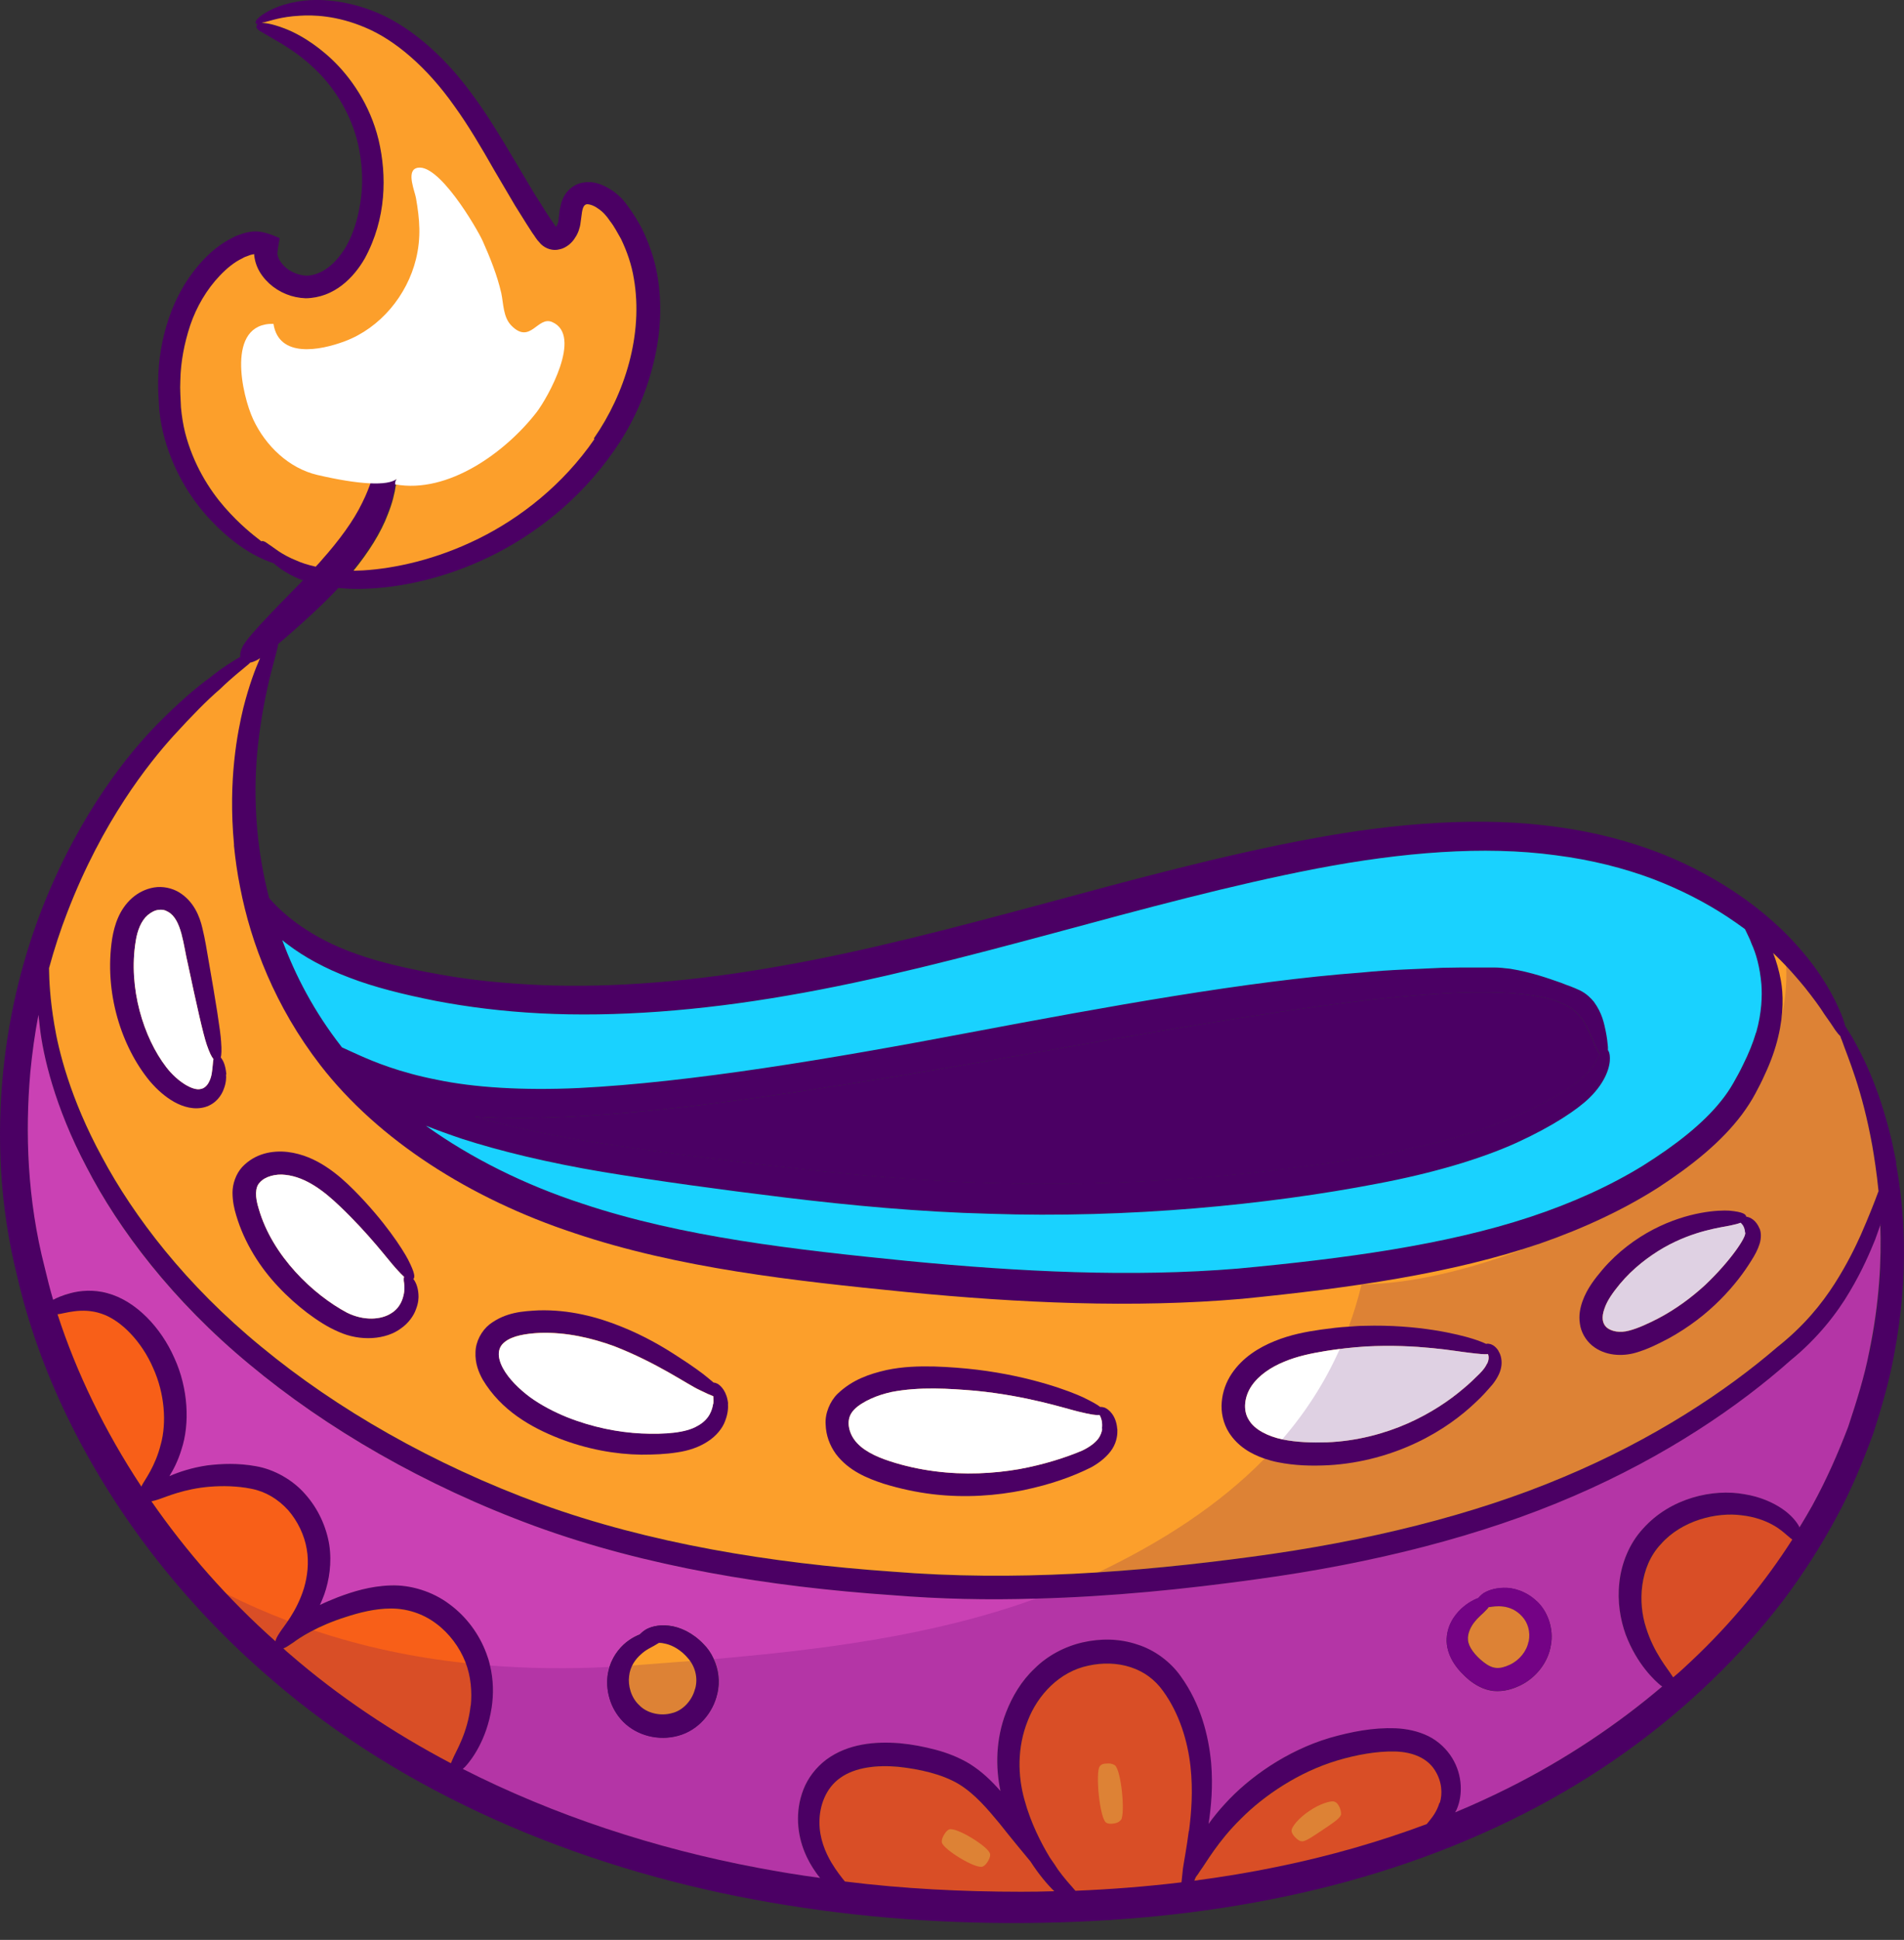 <svg width="109" height="111" viewBox="0 0 109 111" fill="none" xmlns="http://www.w3.org/2000/svg">
<rect x="0" y="0" width="109" height="111" fill="#333333" stroke="none"/>
<path d="M108.557 66.528C108.51 66.276 108.463 66.053 108.417 65.848C108.379 65.625 108.323 65.411 108.286 65.225C107.52 62.023 106.559 60.292 106.017 59.314C105.868 59.072 105.737 58.868 105.634 58.709C105.569 58.458 105.457 58.095 105.224 57.611C105.009 57.127 104.682 56.513 104.187 55.768C103.777 55.163 103.076 54.233 101.993 53.181C101.34 52.566 100.556 51.896 99.622 51.254C98.371 50.389 96.868 49.541 95.103 48.843C93.348 48.155 91.341 47.615 89.194 47.326C84.862 46.703 79.951 47.075 74.985 48.006C69.99 48.937 64.874 50.323 59.776 51.701C54.679 53.069 49.591 54.419 44.69 55.275C39.797 56.15 35.092 56.541 30.928 56.364C28.837 56.271 26.895 56.075 25.131 55.75C23.357 55.433 21.76 55.07 20.435 54.596C17.746 53.665 16.206 52.287 15.505 51.496C15.468 51.459 15.431 51.412 15.403 51.375C15.104 50.212 14.908 49.095 14.787 48.071C14.394 44.581 14.824 42.002 15.048 40.681C15.393 38.726 15.757 37.665 15.888 37.051C15.907 36.976 15.916 36.911 15.925 36.846C16.149 36.66 16.392 36.455 16.644 36.232C17.447 35.524 18.427 34.649 19.37 33.644C19.828 33.691 20.323 33.709 20.864 33.691C22.862 33.626 25.373 33.132 27.969 31.885C30.546 30.647 33.178 28.627 35.13 25.817C36.119 24.42 36.885 22.801 37.333 21.079C37.8 19.366 37.949 17.514 37.622 15.69C37.463 14.787 37.146 13.903 36.745 13.074C36.52 12.656 36.287 12.265 36.007 11.883L35.802 11.604C35.718 11.501 35.634 11.399 35.54 11.306C35.353 11.129 35.148 10.952 34.924 10.822C34.485 10.561 33.907 10.273 33.141 10.505C32.786 10.627 32.487 10.896 32.31 11.194C32.133 11.501 32.086 11.799 32.039 12.032L31.965 12.646C31.946 12.767 31.909 12.86 31.852 12.944C31.825 12.972 31.825 12.981 31.825 12.981L31.563 12.6L31.236 12.106C31.022 11.762 30.816 11.427 30.602 11.101C30.2 10.422 29.799 9.752 29.407 9.091C28.622 7.769 27.847 6.485 26.988 5.34C25.308 3.041 23.264 1.356 21.331 0.621C19.389 -0.124 17.802 -0.049 17.036 0.09C15.888 0.286 15.281 0.667 14.954 0.891C14.646 1.133 14.6 1.254 14.646 1.338C14.665 1.365 14.702 1.384 14.777 1.384C14.721 1.412 14.684 1.449 14.684 1.486C14.656 1.561 14.684 1.645 14.88 1.775C15.095 1.905 15.468 2.119 16.14 2.51C16.56 2.78 17.401 3.283 18.297 4.214C19.184 5.144 20.117 6.531 20.519 8.337C20.705 9.24 20.799 10.226 20.677 11.232C20.565 12.227 20.295 13.289 19.772 14.173C19.501 14.61 19.174 15.02 18.782 15.308C18.409 15.597 17.923 15.783 17.522 15.774C17.102 15.746 16.626 15.569 16.308 15.262C16.149 15.113 16.019 14.936 15.944 14.768C15.916 14.675 15.888 14.601 15.879 14.508C15.897 14.284 15.954 13.931 16.009 13.623C15.524 13.419 14.954 13.168 14.366 13.261C14.142 13.289 13.956 13.335 13.778 13.409C13.601 13.465 13.423 13.53 13.274 13.623C12.62 13.949 12.088 14.396 11.631 14.88C10.707 15.867 10.062 17.03 9.661 18.221C9.26 19.413 9.064 20.632 9.054 21.786C9.036 22.373 9.092 22.931 9.12 23.49C9.185 24.048 9.278 24.588 9.428 25.1C9.997 27.157 11.08 28.73 12.079 29.782C13.078 30.843 13.984 31.429 14.469 31.699C14.992 31.987 15.384 32.136 15.664 32.229C15.907 32.444 16.224 32.676 16.663 32.909C16.84 33.002 17.074 33.114 17.345 33.207C16.691 33.886 16.047 34.519 15.505 35.096C14.656 35.98 14.049 36.678 13.89 36.995C13.759 37.265 13.732 37.442 13.759 37.581C13.33 37.833 12.742 38.186 12.032 38.763C11.201 39.359 10.193 40.234 8.989 41.453C7.439 43.035 4.62 46.414 2.463 51.85C1.399 54.549 0.53 57.769 0.176 61.371C-0.179 64.964 -0.039 68.976 0.988 73.043C2.22 78.395 4.834 83.821 8.597 88.754C10.604 91.379 12.938 93.864 15.552 96.098C23.077 102.613 32.982 106.802 43.177 108.691C48.284 109.641 53.475 110.069 58.6 110.031C63.716 110.004 68.785 109.529 73.621 108.505C78.467 107.49 83.07 105.899 87.205 103.795C91.36 101.692 95.001 99.049 98.016 96.126C99.529 94.674 100.882 93.138 102.077 91.584C103.263 90.011 104.281 88.401 105.14 86.8C106.008 85.208 106.661 83.589 107.231 82.043C107.735 80.48 108.164 78.981 108.426 77.539C109.341 72.764 108.977 68.957 108.538 66.556L108.557 66.528ZM17.008 32.099C16.075 31.727 15.655 31.317 15.375 31.15C15.151 30.973 15.039 30.945 14.954 30.982L14.927 30.954C14.516 30.638 13.732 30.033 12.854 29.028C11.986 28.032 11.061 26.58 10.595 24.755C10.483 24.299 10.408 23.825 10.361 23.331C10.343 22.838 10.296 22.308 10.324 21.786C10.343 20.735 10.548 19.655 10.893 18.612C11.248 17.57 11.827 16.574 12.592 15.774C12.975 15.373 13.405 15.01 13.881 14.787C13.993 14.713 14.105 14.685 14.226 14.638C14.329 14.591 14.46 14.564 14.534 14.554H14.553C14.553 14.554 14.553 14.582 14.553 14.629C14.581 14.852 14.628 15.048 14.712 15.252C14.87 15.643 15.132 15.969 15.412 16.23C15.982 16.751 16.719 17.049 17.503 17.077C19.146 17.049 20.257 15.885 20.883 14.796C22.125 12.516 22.152 10.049 21.676 8.02C21.182 5.973 20.052 4.409 19.016 3.422C17.961 2.427 16.999 1.933 16.495 1.719C15.748 1.412 15.291 1.328 15.029 1.319C15.001 1.319 15.001 1.319 14.982 1.319C15.029 1.3 15.076 1.291 15.141 1.282C15.496 1.198 16.084 0.965 17.167 0.909C17.858 0.863 19.258 0.872 20.939 1.598C22.619 2.306 24.449 3.86 26.008 6.075C26.802 7.173 27.539 8.421 28.296 9.752C28.688 10.422 29.089 11.092 29.491 11.781C29.715 12.134 29.92 12.469 30.144 12.823L30.48 13.344C30.63 13.53 30.639 13.633 30.966 13.977C31.255 14.257 31.666 14.377 32.039 14.275C32.235 14.238 32.413 14.136 32.571 14.014C32.73 13.884 32.861 13.726 32.926 13.605C33.094 13.372 33.206 13.028 33.234 12.767L33.318 12.153C33.374 11.799 33.477 11.734 33.552 11.706C33.645 11.669 33.953 11.734 34.215 11.93C34.504 12.116 34.7 12.33 34.933 12.674C35.176 12.981 35.353 13.344 35.55 13.679C35.895 14.396 36.156 15.15 36.287 15.95C36.838 19.143 35.774 22.54 34 25.09C32.207 27.697 29.761 29.605 27.362 30.787C24.953 31.978 22.591 32.49 20.752 32.602C20.565 32.602 20.388 32.62 20.211 32.62C21.06 31.578 21.788 30.442 22.18 29.381C22.685 28.134 22.731 27.082 22.647 26.719C22.517 26.189 22.321 26.133 22.078 26.124C21.882 26.124 21.704 26.17 21.518 26.617C21.387 26.905 21.21 27.743 20.705 28.739C20.22 29.754 19.37 30.908 18.39 32.006C18.278 32.136 18.166 32.267 18.045 32.388C17.587 32.285 17.223 32.164 16.98 32.053L17.008 32.099ZM16.514 54.074C17.401 54.744 18.577 55.405 20.015 55.945C21.443 56.494 23.095 56.904 24.925 57.267C26.765 57.62 28.772 57.872 30.928 57.983C35.242 58.207 40.087 57.834 45.072 56.969C50.076 56.113 55.22 54.763 60.318 53.395C65.415 52.017 70.494 50.64 75.377 49.7C80.25 48.769 84.955 48.378 89.054 48.937C91.098 49.197 92.966 49.672 94.627 50.295C96.28 50.928 97.708 51.682 98.894 52.464C99.249 52.697 99.575 52.929 99.893 53.162C99.912 53.19 99.921 53.227 99.939 53.255C100.033 53.469 100.173 53.711 100.276 54.009C100.537 54.577 100.752 55.349 100.836 56.327C100.882 56.969 100.864 57.918 100.537 59.082C100.369 59.659 100.117 60.282 99.781 60.953C99.622 61.288 99.426 61.641 99.23 61.986C99.034 62.33 98.81 62.656 98.549 62.982C97.503 64.303 95.906 65.541 94.067 66.695C92.209 67.84 90.025 68.836 87.597 69.636C82.752 71.237 76.954 72.019 70.877 72.587C64.808 73.09 58.367 72.773 51.953 72.15C45.53 71.507 39.097 70.791 33.356 68.873C30.041 67.794 26.979 66.267 24.393 64.415C25.009 64.657 25.7 64.908 26.475 65.169C28.613 65.858 31.358 66.528 34.513 67.058C37.678 67.58 41.198 68.064 44.941 68.52C48.685 68.976 52.644 69.348 56.639 69.45C64.603 69.72 72.576 68.939 78.859 67.728C82.014 67.133 84.769 66.323 86.841 65.383C88.914 64.434 90.305 63.493 90.986 62.833C91.976 61.874 92.191 60.971 92.172 60.534C92.172 60.292 92.116 60.161 92.06 60.087V59.91C92.041 59.687 92.013 59.389 91.929 58.979C91.836 58.56 91.743 57.993 91.257 57.323C91.089 57.118 90.837 56.857 90.463 56.671C90.258 56.578 90.109 56.513 89.941 56.448C89.773 56.392 89.586 56.317 89.399 56.243C88.624 55.973 87.681 55.629 86.468 55.433C86.169 55.396 85.833 55.359 85.506 55.359C85.207 55.359 84.89 55.359 84.573 55.359C83.928 55.359 83.256 55.359 82.547 55.377C81.137 55.452 79.587 55.48 77.963 55.647C71.418 56.131 63.408 57.593 55.463 59.091C47.518 60.599 39.564 61.93 33.141 62.256C29.948 62.405 27.147 62.228 25.019 61.781C22.862 61.362 21.387 60.739 20.631 60.403C20.22 60.227 19.884 60.059 19.585 59.929C19.585 59.929 19.567 59.901 19.557 59.892C18.007 57.909 16.915 55.824 16.168 53.795C16.271 53.888 16.392 53.972 16.523 54.074H16.514ZM27.138 63.894C44.54 65.085 85.982 52.855 90.379 58.077C90.706 58.412 90.902 58.868 91.052 59.212C91.21 59.566 91.323 59.836 91.425 60.04C91.49 60.152 91.537 60.236 91.584 60.301C91.584 60.329 91.556 60.348 91.546 60.394C91.388 60.701 91.136 61.278 90.174 61.995C89.567 62.46 88.195 63.289 86.206 64.099C84.227 64.908 81.576 65.625 78.486 66.156C72.277 67.235 64.435 67.943 56.602 67.682C52.69 67.57 48.769 67.217 45.063 66.798C41.347 66.37 37.809 65.923 34.7 65.457C31.731 65.011 29.164 64.462 27.129 63.885L27.138 63.894ZM2.799 55.396C3.107 54.27 3.462 53.199 3.845 52.213C5.861 46.982 8.494 43.696 9.922 42.114C10.987 40.951 11.846 40.076 12.583 39.443C13.274 38.773 13.834 38.344 14.217 38.019C14.245 37.991 14.282 37.963 14.31 37.926C14.413 37.907 14.544 37.861 14.712 37.777C14.758 37.749 14.815 37.721 14.88 37.665C14.6 38.298 14.254 39.201 13.918 40.522C13.591 41.891 13.041 44.608 13.386 48.313C13.386 48.341 13.386 48.378 13.386 48.406C13.461 49.16 13.573 49.97 13.741 50.798C14.357 53.972 15.729 57.593 18.334 60.962C21.648 65.243 26.914 68.603 32.87 70.567C38.845 72.578 45.408 73.294 51.85 73.937C58.32 74.57 64.883 74.867 71.101 74.328C73.444 74.095 75.731 73.834 77.963 73.499C77.991 73.499 78.028 73.499 78.056 73.481C81.296 72.997 84.376 72.364 87.233 71.47C87.261 71.47 87.289 71.451 87.327 71.442C87.616 71.349 87.906 71.247 88.195 71.154C90.706 70.279 92.994 69.199 94.945 67.952C96.868 66.695 98.539 65.355 99.716 63.791C100.005 63.401 100.266 63 100.481 62.6C100.686 62.218 100.873 61.855 101.041 61.474C101.387 60.739 101.639 60.013 101.797 59.342C101.891 58.989 101.947 58.654 101.984 58.328C102.096 57.434 102.059 56.68 101.956 56.131C101.844 55.517 101.685 54.986 101.508 54.54C101.797 54.81 102.049 55.07 102.273 55.303C102.722 55.787 103.067 56.187 103.31 56.494C103.805 57.118 104.178 57.62 104.439 58.039C104.729 58.44 104.925 58.737 105.065 58.951C105.177 59.11 105.28 59.231 105.354 59.296C105.373 59.37 105.401 59.445 105.438 59.519C105.793 60.543 106.596 62.312 107.184 65.569C107.296 66.23 107.436 67.096 107.539 68.147C107.296 68.808 106.969 69.636 106.521 70.66C106.213 71.34 105.756 72.308 105.018 73.462C104.281 74.616 103.263 75.882 101.732 77.092C98.8 79.614 94.665 82.36 89.511 84.519C84.367 86.697 78.215 88.215 71.624 89.089C68.757 89.48 65.807 89.797 62.829 89.974C58.955 90.225 55.006 90.262 51.075 89.936C44.111 89.452 37.165 88.317 30.956 86.064C24.748 83.793 19.249 80.62 14.954 77.073C10.641 73.546 7.644 69.609 5.833 66.221C3.994 62.842 3.331 60.059 3.098 58.616C2.855 57.164 2.808 56.131 2.799 55.405V55.396ZM8.121 84.994C8.121 84.994 8.102 85.031 8.093 85.059C5.992 81.876 4.377 78.544 3.294 75.203C3.658 75.175 4.676 74.784 5.796 75.165C6.944 75.538 8.121 76.785 8.765 78.274C9.437 79.754 9.54 81.42 9.204 82.648C8.895 83.905 8.279 84.696 8.121 85.003V84.994ZM15.757 93.911C14.768 93.036 13.834 92.114 12.938 91.174C11.36 89.499 9.932 87.74 8.662 85.906C8.774 85.878 8.914 85.85 9.12 85.776C9.493 85.655 10.529 85.189 12.004 85.069C12.733 85.013 13.582 85.022 14.394 85.189C15.197 85.348 15.907 85.776 16.486 86.409C17.036 87.042 17.419 87.852 17.55 88.633C17.69 89.424 17.587 90.206 17.391 90.876C17.148 91.677 16.784 92.291 16.486 92.729C16.271 93.045 16.093 93.269 16 93.399C15.841 93.632 15.776 93.78 15.748 93.901L15.757 93.911ZM25.803 100.882C22.461 99.123 19.361 97.047 16.588 94.646C16.467 94.544 16.336 94.432 16.215 94.311C16.336 94.274 16.504 94.162 16.794 93.967C16.98 93.818 17.382 93.548 17.97 93.259C18.446 93.008 19.044 92.747 19.762 92.524C20.556 92.263 21.462 92.031 22.377 92.031C23.291 92.031 24.197 92.319 24.953 92.887C25.709 93.445 26.307 94.255 26.634 95.093C26.634 95.111 26.652 95.121 26.652 95.139C26.96 95.958 27.017 96.833 26.942 97.587C26.774 99.16 26.083 100.24 25.924 100.631C25.878 100.733 25.84 100.817 25.812 100.891L25.803 100.882ZM58.46 108.235C55.108 108.235 51.729 108.068 48.368 107.649C48.19 107.425 47.892 107.062 47.593 106.56C47.248 105.973 46.911 105.182 46.911 104.261C46.911 103.33 47.266 102.306 48.106 101.72C48.947 101.115 50.198 100.975 51.421 101.087C52.644 101.217 53.923 101.506 54.866 102.064C55.809 102.632 56.546 103.516 57.218 104.326C57.9 105.191 58.516 105.927 58.992 106.504C59.478 107.258 59.963 107.826 60.355 108.207C59.739 108.226 59.104 108.235 58.479 108.235H58.46ZM68.048 104.754C67.917 105.759 67.768 106.513 67.712 106.904C67.674 107.239 67.647 107.49 67.628 107.695C65.63 107.937 63.604 108.095 61.559 108.179C61.522 108.133 61.466 108.086 61.419 108.021C61.233 107.807 60.915 107.463 60.551 106.96C60.449 106.792 60.29 106.56 60.094 106.28C59.59 105.443 59.001 104.307 58.637 102.967C58.255 101.599 58.217 99.979 58.824 98.462C59.403 96.954 60.663 95.633 62.306 95.297C63.109 95.121 63.968 95.139 64.724 95.391C65.49 95.642 66.106 96.098 66.573 96.749C67.525 98.062 67.983 99.644 68.141 101.05C68.3 102.474 68.188 103.749 68.057 104.763L68.048 104.754ZM82.397 103.144C82.239 103.674 81.959 104 81.828 104.168C81.763 104.251 81.725 104.298 81.669 104.363C78.952 105.378 76.096 106.197 73.136 106.802C71.568 107.127 69.981 107.388 68.365 107.602C68.393 107.537 68.412 107.472 68.449 107.397C68.524 107.304 68.608 107.183 68.701 107.034C69.01 106.634 69.7 105.359 71.045 104.047C72.361 102.725 74.34 101.385 76.553 100.724C77.645 100.398 78.831 100.184 79.867 100.212C80.913 100.24 81.716 100.621 82.126 101.273C82.556 101.934 82.575 102.651 82.416 103.153L82.397 103.144ZM96.812 95.028C96.467 95.353 96.13 95.67 95.766 95.968C95.738 95.93 95.729 95.903 95.692 95.856C95.477 95.502 94.665 94.572 94.217 93.129C93.75 91.723 93.825 89.657 95.066 88.345C96.261 86.986 98.259 86.502 99.697 86.697C100.434 86.781 101.041 87.004 101.471 87.246C101.9 87.479 102.152 87.731 102.302 87.852C102.414 87.954 102.507 88.028 102.591 88.084C101.06 90.486 99.137 92.85 96.812 95.037V95.028ZM107.016 77.353C106.755 78.73 106.307 80.154 105.812 81.643C105.252 83.114 104.589 84.631 103.749 86.167C103.525 86.586 103.272 86.986 103.02 87.405C103.02 87.377 103.002 87.358 102.992 87.321C102.871 87.098 102.572 86.707 102.04 86.334C101.508 85.971 100.761 85.636 99.865 85.497C98.091 85.171 95.645 85.701 94.067 87.47C93.264 88.335 92.826 89.49 92.713 90.56C92.592 91.649 92.769 92.673 93.078 93.529C93.722 95.232 94.73 96.163 95.094 96.452C95.122 96.47 95.141 96.48 95.169 96.498C92.592 98.695 89.623 100.687 86.346 102.315C85.357 102.809 84.349 103.274 83.312 103.702C83.35 103.628 83.396 103.563 83.424 103.479C83.732 102.744 83.77 101.599 83.144 100.594C82.845 100.1 82.36 99.626 81.772 99.337C81.184 99.049 80.53 98.918 79.895 98.89C78.626 98.844 77.375 99.076 76.133 99.439C73.668 100.175 71.521 101.701 70.149 103.2C69.775 103.6 69.467 103.991 69.196 104.363C69.346 103.386 69.458 102.213 69.346 100.873C69.196 99.3 68.748 97.503 67.6 95.912C67.03 95.111 66.115 94.404 65.117 94.097C64.108 93.752 63.016 93.743 61.989 93.976C60.971 94.209 59.972 94.73 59.244 95.465C58.488 96.182 57.956 97.075 57.601 97.987C57.013 99.505 56.994 101.105 57.284 102.483C56.798 101.934 56.238 101.375 55.51 100.919C54.903 100.556 54.24 100.296 53.568 100.119C52.896 99.942 52.224 99.812 51.514 99.747C50.132 99.635 48.564 99.765 47.322 100.677C46.715 101.124 46.258 101.738 46.006 102.39C45.754 103.032 45.67 103.693 45.698 104.289C45.754 105.517 46.258 106.495 46.715 107.137C46.799 107.258 46.874 107.36 46.958 107.453C45.763 107.295 44.587 107.1 43.401 106.876C37.51 105.769 31.741 103.888 26.503 101.217C26.54 101.18 26.587 101.143 26.634 101.096C26.96 100.742 27.866 99.588 28.155 97.708C28.258 96.973 28.258 96.126 28.053 95.26C28.006 95.037 27.931 94.814 27.847 94.59C27.446 93.52 26.718 92.505 25.738 91.789C24.776 91.053 23.506 90.662 22.358 90.718C21.2 90.746 20.201 91.072 19.361 91.388C18.988 91.537 18.642 91.677 18.325 91.835C18.418 91.649 18.493 91.444 18.577 91.221C18.866 90.42 19.016 89.424 18.857 88.382C18.698 87.358 18.231 86.325 17.485 85.497C16.766 84.668 15.692 84.073 14.665 83.896C13.638 83.71 12.714 83.737 11.874 83.849C10.987 83.97 10.249 84.212 9.708 84.463C9.96 84.054 10.212 83.551 10.399 82.937C10.884 81.476 10.8 79.437 9.988 77.697C9.241 75.975 7.794 74.43 6.151 73.993C5.338 73.769 4.573 73.844 4.05 73.993C3.565 74.123 3.247 74.272 3.051 74.374C2.864 73.751 2.706 73.127 2.566 72.513C1.567 68.622 1.436 64.806 1.744 61.362C1.847 60.227 2.006 59.128 2.211 58.067C2.239 58.3 2.258 58.551 2.295 58.821C2.463 60.338 3.098 63.27 4.974 66.798C6.804 70.316 9.885 74.411 14.292 78.069C18.689 81.727 24.29 84.994 30.63 87.321C36.997 89.648 44.064 90.793 51.113 91.277C53.848 91.5 56.583 91.556 59.3 91.472C63.613 91.36 67.861 90.932 71.932 90.365C78.598 89.462 84.853 87.879 90.109 85.599C95.365 83.337 99.557 80.471 102.516 77.837C104.066 76.58 105.186 75.128 105.905 73.899C106.643 72.662 107.082 71.628 107.362 70.921C107.474 70.614 107.586 70.325 107.67 70.055C107.744 72.075 107.623 74.551 107.035 77.362L107.016 77.353Z" fill="#4B0064"/>
<path d="M34.028 25.128C32.235 27.734 29.789 29.642 27.39 30.824C24.981 32.016 22.619 32.527 20.78 32.639C20.593 32.639 20.416 32.658 20.239 32.658C21.088 31.615 21.816 30.48 22.209 29.419C22.713 28.171 22.759 27.12 22.675 26.757C22.545 26.226 22.349 26.17 22.106 26.161C21.91 26.161 21.732 26.207 21.546 26.654C21.415 26.943 21.238 27.78 20.733 28.776C20.248 29.791 19.398 30.945 18.418 32.043C18.306 32.174 18.194 32.304 18.073 32.425C17.615 32.323 17.251 32.202 17.008 32.09C16.075 31.718 15.655 31.308 15.375 31.14C15.151 30.964 15.039 30.936 14.954 30.973L14.927 30.945C14.516 30.629 13.732 30.024 12.854 29.018C11.986 28.023 11.061 26.57 10.595 24.746C10.483 24.29 10.408 23.816 10.361 23.322C10.343 22.829 10.296 22.298 10.324 21.777C10.343 20.725 10.548 19.646 10.893 18.603C11.248 17.561 11.827 16.565 12.592 15.764C12.975 15.364 13.405 15.001 13.881 14.778C13.993 14.703 14.105 14.675 14.226 14.629C14.329 14.582 14.46 14.554 14.534 14.545H14.553C14.553 14.545 14.553 14.573 14.553 14.62C14.581 14.843 14.628 15.038 14.712 15.243C14.87 15.634 15.132 15.96 15.412 16.221C15.982 16.742 16.719 17.04 17.503 17.067C19.146 17.04 20.257 15.876 20.883 14.787C22.125 12.507 22.152 10.04 21.676 8.011C21.182 5.964 20.052 4.4 19.016 3.413C17.961 2.417 16.999 1.924 16.495 1.71C15.748 1.403 15.291 1.319 15.029 1.31C15.001 1.31 15.001 1.31 14.982 1.31C15.029 1.291 15.076 1.282 15.141 1.273C15.496 1.189 16.084 0.956 17.167 0.9C17.858 0.854 19.258 0.863 20.939 1.589C22.619 2.296 24.449 3.851 26.008 6.066C26.802 7.164 27.539 8.411 28.296 9.742C28.688 10.413 29.089 11.083 29.491 11.771C29.715 12.125 29.92 12.46 30.144 12.814L30.48 13.335C30.63 13.521 30.639 13.624 30.966 13.968C31.255 14.247 31.666 14.368 32.039 14.266C32.235 14.229 32.413 14.126 32.571 14.005C32.73 13.875 32.861 13.717 32.926 13.596C33.094 13.363 33.206 13.019 33.234 12.758L33.318 12.144C33.374 11.79 33.477 11.725 33.552 11.697C33.645 11.66 33.953 11.725 34.215 11.92C34.504 12.107 34.7 12.321 34.933 12.665C35.176 12.972 35.353 13.335 35.55 13.67C35.895 14.387 36.156 15.141 36.287 15.941C36.838 19.134 35.774 22.531 34 25.081L34.028 25.128Z" fill="#FC9F2B"/>
<path d="M102.61 88.084C101.078 90.486 99.155 92.85 96.831 95.037C96.485 95.363 96.149 95.679 95.785 95.977C95.757 95.94 95.748 95.912 95.71 95.865C95.496 95.512 94.683 94.581 94.235 93.138C93.769 91.733 93.843 89.666 95.085 88.354C96.28 86.995 98.278 86.511 99.715 86.707C100.453 86.79 101.06 87.014 101.489 87.256C101.919 87.489 102.171 87.74 102.32 87.861C102.432 87.963 102.526 88.038 102.61 88.094V88.084Z" fill="#F85F18"/>
<path d="M82.407 103.153C82.248 103.684 81.968 104.009 81.837 104.177C81.772 104.261 81.734 104.307 81.678 104.372C78.962 105.387 76.105 106.206 73.145 106.811C71.577 107.137 69.99 107.397 68.375 107.611C68.403 107.546 68.421 107.481 68.459 107.407C68.533 107.314 68.618 107.193 68.711 107.044C69.019 106.643 69.71 105.368 71.054 104.056C72.371 102.734 74.35 101.394 76.562 100.733C77.655 100.407 78.84 100.193 79.877 100.221C80.922 100.249 81.725 100.631 82.136 101.282C82.565 101.943 82.584 102.66 82.425 103.162L82.407 103.153Z" fill="#F85F18"/>
<path d="M68.057 104.763C67.927 105.769 67.777 106.523 67.721 106.913C67.684 107.249 67.656 107.5 67.637 107.705C65.639 107.947 63.613 108.105 61.569 108.189C61.532 108.142 61.475 108.096 61.429 108.03C61.242 107.816 60.925 107.472 60.561 106.969C60.458 106.802 60.299 106.569 60.103 106.29C59.599 105.452 59.011 104.317 58.647 102.976C58.264 101.608 58.227 99.989 58.833 98.472C59.412 96.964 60.673 95.642 62.316 95.307C63.119 95.13 63.977 95.149 64.734 95.4C65.499 95.651 66.115 96.107 66.582 96.759C67.534 98.071 67.992 99.654 68.151 101.059C68.309 102.483 68.197 103.758 68.067 104.773L68.057 104.763Z" fill="#F85F18"/>
<path d="M60.337 108.216C59.72 108.235 59.086 108.244 58.46 108.244C55.108 108.244 51.729 108.077 48.368 107.658C48.191 107.435 47.892 107.072 47.593 106.569C47.248 105.983 46.911 105.192 46.911 104.27C46.911 103.339 47.266 102.315 48.106 101.729C48.947 101.124 50.198 100.985 51.421 101.096C52.644 101.227 53.923 101.515 54.866 102.073C55.809 102.641 56.546 103.525 57.218 104.335C57.9 105.201 58.516 105.936 58.992 106.513C59.478 107.267 59.963 107.835 60.355 108.216H60.337Z" fill="#F85F18"/>
<path d="M26.942 97.587C26.774 99.16 26.083 100.24 25.924 100.631C25.878 100.733 25.84 100.817 25.812 100.892C22.47 99.132 19.37 97.057 16.598 94.656C16.476 94.553 16.346 94.441 16.224 94.32C16.346 94.283 16.514 94.171 16.803 93.976C17.148 93.715 18.157 93.045 19.772 92.533C20.565 92.273 21.471 92.04 22.386 92.04C23.301 92.04 24.206 92.329 24.963 92.896C25.719 93.455 26.316 94.265 26.643 95.102C26.97 95.94 27.026 96.824 26.951 97.597L26.942 97.587Z" fill="#F85F18"/>
<path d="M17.401 90.876C16.98 92.235 16.224 93.073 16.019 93.408C15.86 93.641 15.795 93.79 15.767 93.911C13.031 91.481 10.651 88.764 8.671 85.906C8.783 85.878 8.924 85.85 9.129 85.776C9.502 85.655 10.539 85.19 12.014 85.069C12.742 85.013 13.591 85.022 14.404 85.19C15.207 85.348 15.916 85.776 16.495 86.409C17.046 87.042 17.429 87.852 17.559 88.633C17.699 89.424 17.597 90.206 17.401 90.876Z" fill="#F85F18"/>
<path d="M9.204 82.639C8.895 83.896 8.279 84.687 8.121 84.994C8.121 85.022 8.102 85.031 8.093 85.059C5.992 81.876 4.377 78.544 3.294 75.203C3.658 75.175 4.676 74.784 5.796 75.165C6.944 75.538 8.121 76.785 8.765 78.274C9.437 79.754 9.54 81.42 9.204 82.649V82.639Z" fill="#F85F18"/>
<path d="M107.66 70.055C107.567 70.326 107.464 70.605 107.352 70.921C107.063 71.629 106.633 72.662 105.896 73.9C105.177 75.128 104.057 76.58 102.507 77.837C99.547 80.471 95.346 83.338 90.1 85.599C84.843 87.879 78.588 89.462 71.922 90.365C67.852 90.932 63.604 91.361 59.291 91.472C56.574 91.556 53.839 91.5 51.103 91.277C44.055 90.793 36.987 89.648 30.62 87.321C24.272 84.994 18.67 81.727 14.282 78.069C9.866 74.421 6.786 70.326 4.965 66.798C3.098 63.27 2.463 60.338 2.286 58.821C2.258 58.551 2.23 58.3 2.202 58.067C1.996 59.128 1.847 60.217 1.735 61.362C1.436 64.806 1.557 68.622 2.556 72.513C2.706 73.127 2.855 73.751 3.042 74.374C3.229 74.272 3.546 74.123 4.041 73.993C4.564 73.853 5.329 73.769 6.141 73.993C7.785 74.43 9.222 75.975 9.979 77.697C10.781 79.438 10.875 81.476 10.389 82.937C10.203 83.552 9.95 84.063 9.698 84.464C10.249 84.222 10.977 83.98 11.864 83.849C12.705 83.747 13.629 83.71 14.656 83.896C15.683 84.073 16.756 84.668 17.475 85.497C18.213 86.325 18.68 87.358 18.848 88.382C19.006 89.425 18.848 90.411 18.568 91.221C18.483 91.444 18.409 91.64 18.316 91.835C18.633 91.677 18.978 91.537 19.352 91.388C20.192 91.072 21.191 90.756 22.349 90.718C23.497 90.672 24.767 91.063 25.728 91.789C26.718 92.515 27.437 93.52 27.838 94.59C27.922 94.814 27.997 95.037 28.044 95.26C28.258 96.126 28.258 96.964 28.146 97.708C27.857 99.598 26.951 100.752 26.625 101.096C26.578 101.143 26.531 101.18 26.494 101.217C31.731 103.879 37.501 105.769 43.392 106.876C44.578 107.1 45.754 107.295 46.949 107.453C46.865 107.36 46.79 107.258 46.706 107.137C46.249 106.495 45.744 105.517 45.688 104.289C45.66 103.684 45.744 103.032 45.996 102.39C46.249 101.739 46.715 101.124 47.313 100.677C48.555 99.765 50.114 99.635 51.505 99.747C52.214 99.812 52.886 99.942 53.559 100.119C54.231 100.296 54.894 100.556 55.501 100.919C56.229 101.376 56.789 101.925 57.274 102.483C56.985 101.106 57.004 99.505 57.592 97.988C57.947 97.075 58.469 96.182 59.235 95.465C59.972 94.73 60.962 94.209 61.98 93.976C63.007 93.743 64.099 93.753 65.107 94.097C66.106 94.404 67.021 95.102 67.591 95.912C68.739 97.504 69.187 99.3 69.336 100.873C69.448 102.204 69.336 103.386 69.187 104.363C69.458 103.991 69.766 103.6 70.139 103.2C71.512 101.692 73.659 100.175 76.124 99.44C77.365 99.086 78.607 98.844 79.886 98.89C80.521 98.918 81.174 99.049 81.763 99.337C82.351 99.626 82.827 100.091 83.135 100.594C83.751 101.599 83.723 102.744 83.415 103.479C83.387 103.563 83.34 103.628 83.303 103.702C84.339 103.274 85.347 102.809 86.337 102.316C89.614 100.677 92.583 98.686 95.159 96.498C95.132 96.47 95.113 96.47 95.085 96.452C94.73 96.163 93.713 95.233 93.068 93.529C92.76 92.673 92.583 91.649 92.704 90.56C92.816 89.49 93.255 88.336 94.058 87.47C95.636 85.702 98.082 85.171 99.856 85.497C100.752 85.636 101.499 85.972 102.031 86.335C102.563 86.698 102.862 87.098 102.983 87.321C103.002 87.349 103.011 87.368 103.011 87.405C103.263 86.986 103.506 86.586 103.739 86.167C104.579 84.641 105.242 83.114 105.803 81.644C106.297 80.154 106.745 78.721 107.007 77.353C107.595 74.542 107.716 72.066 107.642 70.046L107.66 70.055ZM41.058 96.927C40.824 97.988 39.993 98.993 38.836 99.309C37.706 99.626 36.474 99.309 35.68 98.518C34.887 97.718 34.653 96.638 34.803 95.745C34.831 95.614 34.859 95.484 34.896 95.363C35.12 94.646 35.596 94.134 36.016 93.846C36.24 93.688 36.437 93.594 36.623 93.52C36.707 93.436 36.81 93.343 36.969 93.241C37.183 93.12 37.641 92.943 38.294 93.017C38.939 93.092 39.676 93.436 40.283 94.078C40.507 94.302 40.703 94.581 40.852 94.907C41.133 95.493 41.235 96.21 41.067 96.917L41.058 96.927ZM88.783 94.144C88.634 95.121 87.924 96.014 87.028 96.442C86.58 96.657 86.094 96.805 85.506 96.759C84.927 96.694 84.47 96.415 84.124 96.145C83.462 95.596 82.864 94.851 82.817 93.93C82.799 93.027 83.275 92.422 83.648 92.059C84.04 91.705 84.376 91.547 84.545 91.472C84.573 91.472 84.591 91.472 84.619 91.454C84.685 91.37 84.778 91.277 84.927 91.165C85.105 91.053 85.478 90.877 86.057 90.858C86.617 90.83 87.383 91.053 87.98 91.63C88.596 92.189 88.97 93.204 88.783 94.153V94.144Z" fill="#CA41B4"/>
<path d="M91.584 60.311C91.584 60.311 91.556 60.357 91.546 60.404C91.388 60.711 91.136 61.288 90.174 62.005C89.567 62.47 88.195 63.298 86.206 64.108C84.227 64.918 81.576 65.635 78.486 66.165C72.277 67.245 64.435 67.952 56.602 67.692C52.69 67.58 48.769 67.226 45.063 66.807C41.347 66.379 37.809 65.932 34.7 65.467C31.731 65.02 29.164 64.471 27.129 63.894C44.531 65.085 85.973 52.855 90.37 58.077C90.697 58.412 90.893 58.868 91.042 59.212C91.201 59.566 91.313 59.836 91.416 60.041C91.481 60.152 91.528 60.236 91.575 60.301L91.584 60.311Z" fill="#4B0064"/>
<path d="M100.528 59.082C100.36 59.659 100.108 60.283 99.772 60.953C99.613 61.288 99.417 61.642 99.221 61.986C99.025 62.33 98.801 62.656 98.539 62.982C97.493 64.303 95.897 65.541 94.058 66.695C92.2 67.84 90.016 68.836 87.588 69.637C82.743 71.238 76.945 72.019 70.868 72.587C64.799 73.09 58.357 72.773 51.944 72.15C45.52 71.507 39.088 70.791 33.346 68.874C30.032 67.794 26.97 66.267 24.384 64.415C25 64.657 25.691 64.908 26.466 65.169C28.604 65.858 31.349 66.528 34.504 67.058C37.669 67.58 41.188 68.064 44.932 68.52C48.676 68.976 52.634 69.348 56.63 69.451C64.594 69.721 72.567 68.939 78.85 67.729C82.005 67.133 84.759 66.323 86.832 65.383C88.904 64.434 90.296 63.494 90.977 62.833C91.967 61.874 92.181 60.971 92.163 60.534C92.163 60.292 92.107 60.162 92.051 60.087V59.91C92.032 59.687 92.004 59.389 91.92 58.98C91.827 58.561 91.733 57.993 91.248 57.323C91.08 57.118 90.828 56.857 90.454 56.671C90.249 56.578 90.1 56.513 89.931 56.448C89.763 56.392 89.577 56.318 89.39 56.243C88.615 55.973 87.672 55.629 86.459 55.433C86.16 55.396 85.824 55.359 85.497 55.359C85.198 55.359 84.881 55.359 84.563 55.359C83.919 55.359 83.247 55.359 82.537 55.377C81.128 55.452 79.578 55.48 77.953 55.647C71.409 56.131 63.399 57.593 55.454 59.091C47.509 60.599 39.555 61.93 33.132 62.256C29.939 62.405 27.138 62.228 25.009 61.781C22.853 61.362 21.378 60.739 20.622 60.404C20.211 60.227 19.875 60.059 19.576 59.929C19.576 59.929 19.557 59.901 19.548 59.892C17.998 57.909 16.906 55.824 16.159 53.795C16.262 53.888 16.383 53.972 16.514 54.074C17.401 54.745 18.577 55.405 20.015 55.945C21.443 56.494 23.096 56.904 24.925 57.267C26.765 57.621 28.772 57.872 30.928 57.984C35.242 58.207 40.087 57.835 45.072 56.969C50.076 56.113 55.22 54.763 60.318 53.395C65.415 52.017 70.494 50.64 75.377 49.7C80.25 48.769 84.955 48.378 89.054 48.937C91.098 49.197 92.966 49.672 94.627 50.296C96.28 50.928 97.708 51.682 98.894 52.464C99.249 52.697 99.576 52.93 99.893 53.162C99.912 53.19 99.921 53.227 99.94 53.255C100.033 53.469 100.173 53.711 100.276 54.009C100.537 54.577 100.752 55.35 100.836 56.327C100.882 56.969 100.864 57.919 100.537 59.082H100.528Z" fill="#19D2FF"/>
<path d="M107.548 68.138C107.306 68.799 106.979 69.627 106.531 70.651C106.223 71.331 105.765 72.299 105.028 73.453C104.29 74.607 103.272 75.873 101.741 77.083C98.81 79.605 94.674 82.351 89.521 84.51C84.376 86.688 78.224 88.205 71.633 89.08C65.042 89.964 58.049 90.495 51.085 89.927C44.12 89.443 37.174 88.308 30.966 86.055C24.757 83.784 19.258 80.61 14.964 77.064C10.651 73.537 7.654 69.599 5.843 66.211C4.003 62.833 3.341 60.05 3.107 58.607C2.864 57.155 2.818 56.122 2.808 55.396C3.117 54.261 3.471 53.19 3.854 52.203C5.871 46.973 8.503 43.687 9.932 42.105C10.996 40.941 11.855 40.066 12.592 39.434C13.283 38.763 13.844 38.335 14.226 38.01C14.254 37.981 14.292 37.954 14.32 37.916C14.422 37.898 14.553 37.851 14.721 37.767C14.768 37.739 14.824 37.712 14.889 37.656C14.609 38.289 14.264 39.191 13.928 40.513C13.601 41.881 13.05 44.599 13.395 48.304C13.395 48.332 13.395 48.369 13.395 48.397C13.47 49.151 13.582 49.96 13.75 50.789C14.366 53.963 15.739 57.583 18.343 60.953C21.658 65.234 26.923 68.594 32.88 70.558C38.855 72.569 45.418 73.285 51.859 73.927C58.329 74.56 64.892 74.858 71.11 74.318C77.272 73.704 83.135 72.876 88.195 71.144C90.706 70.269 92.994 69.19 94.945 67.943C96.868 66.686 98.539 65.346 99.715 63.782C100.005 63.391 100.266 62.991 100.481 62.591C100.686 62.209 100.873 61.846 101.041 61.465C101.387 60.729 101.639 60.003 101.797 59.333C102.124 57.983 102.087 56.857 101.956 56.122C101.844 55.508 101.685 54.977 101.508 54.53C102.348 55.331 102.936 56.029 103.31 56.485C103.805 57.109 104.178 57.611 104.439 58.03C104.729 58.43 104.925 58.728 105.065 58.942C105.177 59.1 105.28 59.221 105.354 59.287C105.373 59.361 105.401 59.435 105.438 59.51C105.793 60.534 106.596 62.302 107.184 65.56C107.296 66.221 107.436 67.086 107.539 68.138H107.548Z" fill="#FC9F2B"/>
<path d="M100.733 70.307C100.537 69.823 100.201 69.646 99.968 69.618C99.949 69.488 99.809 69.348 99.006 69.274C98.427 69.236 96.663 69.302 94.655 70.344C93.656 70.865 92.62 71.619 91.743 72.643C91.323 73.145 90.865 73.704 90.594 74.458C90.464 74.83 90.37 75.258 90.445 75.733C90.501 76.208 90.772 76.682 91.145 76.99C91.892 77.604 92.891 77.613 93.619 77.408C94.366 77.194 94.945 76.887 95.533 76.58C96.691 75.947 97.69 75.165 98.474 74.374C99.258 73.592 99.846 72.801 100.248 72.15C100.453 71.833 100.63 71.507 100.733 71.172C100.836 70.837 100.826 70.521 100.733 70.297V70.307ZM97.606 73.537C96.868 74.216 95.944 74.914 94.889 75.463C94.357 75.733 93.769 76.012 93.255 76.143C92.742 76.282 92.256 76.198 91.976 75.966C91.724 75.742 91.668 75.379 91.845 74.886C92.004 74.402 92.359 73.927 92.732 73.471C93.479 72.578 94.375 71.898 95.244 71.396C96.98 70.409 98.539 70.242 99.053 70.13C99.314 70.074 99.501 70.028 99.641 69.972C99.725 70.065 99.856 70.167 99.893 70.521C100.024 70.726 99.062 72.159 97.606 73.537Z" fill="#4B0064"/>
<path d="M99.902 70.512C100.033 70.716 99.071 72.15 97.615 73.527C96.877 74.207 95.953 74.905 94.898 75.454C94.366 75.724 93.778 76.003 93.264 76.133C92.751 76.273 92.265 76.189 91.985 75.957C91.733 75.733 91.677 75.37 91.855 74.877C92.013 74.393 92.368 73.918 92.742 73.462C93.488 72.569 94.385 71.889 95.253 71.386C96.989 70.4 98.548 70.232 99.062 70.121C99.323 70.065 99.51 70.018 99.65 69.962C99.734 70.055 99.865 70.158 99.902 70.512Z" fill="white"/>
<path d="M85.796 77.315C85.665 77.092 85.487 76.962 85.347 76.915C85.217 76.878 85.133 76.878 85.077 76.896C84.899 76.813 84.647 76.71 84.292 76.599C83.508 76.356 81.202 75.77 78.084 75.863C77.795 75.863 77.515 75.891 77.216 75.91C76.702 75.938 76.17 76.003 75.638 76.077C74.788 76.198 73.874 76.366 72.968 76.738C72.072 77.101 71.138 77.669 70.513 78.6C70.195 79.074 69.99 79.633 69.943 80.219C69.887 80.805 70.027 81.448 70.354 81.969C70.867 82.769 71.624 83.198 72.38 83.458C72.632 83.542 72.884 83.616 73.127 83.663C74.135 83.868 75.087 83.886 76.04 83.84C77.925 83.737 79.671 83.225 81.1 82.546C82.537 81.867 83.658 81.02 84.451 80.266C84.862 79.893 85.161 79.54 85.431 79.233C85.693 78.907 85.87 78.562 85.926 78.293C86.02 77.902 85.926 77.52 85.786 77.315H85.796ZM85.114 78.05C85.058 78.181 84.937 78.367 84.694 78.609C84.442 78.851 84.134 79.167 83.742 79.484C82.976 80.135 81.912 80.861 80.586 81.448C79.26 82.034 77.664 82.462 75.965 82.527C75.124 82.555 74.21 82.527 73.407 82.36C72.594 82.183 71.82 81.811 71.493 81.243C71.138 80.694 71.241 79.903 71.652 79.298C72.072 78.683 72.763 78.227 73.509 77.92C74.256 77.604 75.078 77.436 75.871 77.306C76.161 77.259 76.432 77.213 76.712 77.185C77.216 77.12 77.711 77.082 78.187 77.045C81.137 76.887 83.35 77.325 84.143 77.408C84.666 77.473 84.983 77.501 85.189 77.483C85.235 77.622 85.245 77.808 85.133 78.032L85.114 78.05Z" fill="#4B0064"/>
<path d="M85.114 78.051C85.058 78.181 84.937 78.367 84.694 78.609C84.442 78.851 84.134 79.168 83.742 79.484C82.976 80.135 81.912 80.862 80.586 81.448C79.26 82.034 77.664 82.462 75.965 82.528C75.125 82.555 74.21 82.528 73.407 82.36C72.595 82.183 71.82 81.811 71.493 81.243C71.138 80.694 71.241 79.903 71.652 79.298C72.072 78.684 72.763 78.228 73.51 77.92C74.256 77.604 75.078 77.436 75.871 77.306C76.674 77.176 77.449 77.092 78.187 77.045C81.137 76.887 83.35 77.325 84.143 77.408C84.666 77.474 84.983 77.501 85.189 77.483C85.235 77.623 85.245 77.809 85.133 78.032L85.114 78.051Z" fill="white"/>
<path d="M63.959 81.764C63.903 80.983 63.455 80.62 63.221 80.536C63.119 80.508 63.044 80.499 62.988 80.508C62.829 80.378 62.53 80.21 62.017 79.959C61.279 79.614 59.057 78.758 55.949 78.376C55.183 78.284 54.352 78.218 53.484 78.19C52.616 78.172 51.701 78.19 50.739 78.395C49.778 78.618 48.807 78.935 47.948 79.754C47.518 80.173 47.219 80.88 47.266 81.504C47.285 82.137 47.5 82.705 47.854 83.198C48.592 84.166 49.647 84.585 50.571 84.892C51.505 85.18 52.457 85.385 53.391 85.497C55.258 85.72 57.05 85.581 58.6 85.264C60.159 84.938 61.429 84.482 62.465 83.961C62.978 83.682 63.427 83.3 63.679 82.9C63.95 82.472 63.977 82.044 63.968 81.792L63.959 81.764ZM63.1 81.764C63.072 81.923 63.025 82.118 62.857 82.342C62.68 82.565 62.381 82.798 61.952 83.002C61.055 83.384 59.776 83.803 58.339 84.064C56.892 84.315 55.22 84.408 53.512 84.184C52.653 84.073 51.785 83.887 50.935 83.607C50.104 83.338 49.32 82.956 48.909 82.379C48.704 82.1 48.583 81.746 48.583 81.439C48.583 81.132 48.676 80.89 48.909 80.648C49.133 80.415 49.507 80.192 49.862 80.033C50.226 79.866 50.618 79.745 51.029 79.652C52.644 79.335 54.371 79.456 55.827 79.577C58.796 79.866 60.953 80.582 61.727 80.769C62.437 80.945 62.782 80.992 62.95 80.964C63.025 81.113 63.137 81.355 63.081 81.764H63.1Z" fill="#4B0064"/>
<path d="M63.1 81.764C63.072 81.922 63.025 82.118 62.857 82.341C62.68 82.565 62.381 82.797 61.952 83.002C61.055 83.384 59.776 83.803 58.339 84.063C56.892 84.314 55.22 84.408 53.512 84.184C52.653 84.073 51.785 83.886 50.935 83.607C50.104 83.337 49.32 82.956 48.909 82.379C48.704 82.099 48.583 81.746 48.583 81.439C48.583 81.131 48.676 80.889 48.909 80.647C49.133 80.415 49.507 80.191 49.861 80.033C50.226 79.865 50.618 79.745 51.029 79.651C52.644 79.335 54.371 79.456 55.827 79.577C58.796 79.865 60.953 80.582 61.727 80.768C62.437 80.945 62.782 80.992 62.95 80.964C63.025 81.113 63.137 81.355 63.081 81.764H63.1Z" fill="white"/>
<path d="M41.683 80.322C41.618 79.633 41.273 79.289 41.076 79.177C40.983 79.13 40.918 79.112 40.852 79.112C40.759 79.028 40.638 78.935 40.507 78.823C40.218 78.581 39.639 78.153 38.808 77.623C37.986 77.083 36.903 76.441 35.55 75.901C34.215 75.361 32.59 74.923 30.816 74.979C29.957 75.026 28.958 75.072 28.025 75.78C27.567 76.143 27.231 76.766 27.222 77.371C27.194 77.986 27.39 78.507 27.642 78.954C28.697 80.703 30.378 81.662 31.983 82.295C33.598 82.928 35.242 83.216 36.707 83.235C37.445 83.235 38.117 83.207 38.761 83.105C39.415 83.012 40.022 82.807 40.516 82.481C41.002 82.174 41.375 81.709 41.515 81.299C41.674 80.889 41.693 80.554 41.674 80.312L41.683 80.322ZM40.824 80.322C40.778 80.61 40.647 81.197 39.937 81.578C39.256 81.988 38.061 82.072 36.726 82.016C35.391 81.951 33.906 81.662 32.441 81.076C31.712 80.778 30.994 80.406 30.359 79.949C29.743 79.493 29.126 78.898 28.8 78.293C28.632 77.986 28.538 77.669 28.557 77.409C28.576 77.157 28.678 76.952 28.893 76.785C29.332 76.422 30.125 76.301 30.891 76.264C32.422 76.208 33.888 76.561 35.148 77.017C37.641 77.986 39.368 79.223 40.05 79.531C40.404 79.707 40.656 79.819 40.834 79.884C40.834 80.005 40.852 80.145 40.834 80.322H40.824Z" fill="#4B0064"/>
<path d="M40.824 80.331C40.778 80.62 40.647 81.206 39.938 81.588C39.256 81.997 38.061 82.081 36.726 82.025C35.391 81.96 33.907 81.671 32.441 81.085C31.712 80.787 30.994 80.415 30.359 79.959C29.743 79.503 29.127 78.907 28.8 78.302C28.632 77.995 28.538 77.678 28.557 77.418C28.576 77.166 28.678 76.962 28.893 76.794C29.332 76.431 30.125 76.31 30.891 76.273C32.422 76.217 33.888 76.571 35.148 77.027C37.641 77.995 39.368 79.233 40.05 79.54C40.404 79.717 40.656 79.828 40.834 79.894C40.834 80.014 40.852 80.154 40.834 80.331H40.824Z" fill="white"/>
<path d="M23.665 73.183C23.758 73.09 23.768 72.867 23.357 72.066C23.049 71.48 22.031 69.879 20.257 68.092C19.809 67.645 19.305 67.18 18.68 66.77C18.063 66.361 17.317 66.016 16.458 65.914C15.599 65.821 14.609 65.988 13.862 66.779C13.498 67.18 13.311 67.757 13.311 68.231C13.311 68.725 13.405 69.162 13.526 69.553C13.993 71.126 14.899 72.541 15.944 73.639C16.467 74.198 17.027 74.691 17.587 75.119C18.147 75.538 18.736 75.929 19.37 76.199C20.631 76.776 22.106 76.655 22.965 76.003C23.394 75.705 23.693 75.268 23.814 74.914C23.954 74.561 23.973 74.253 23.954 74.049C23.926 73.621 23.786 73.332 23.656 73.174L23.665 73.183ZM23.114 74.049C23.067 74.291 22.937 74.821 22.377 75.156C21.816 75.51 20.846 75.594 19.865 75.11C17.923 74.076 15.589 71.861 14.815 69.171C14.6 68.501 14.59 67.933 14.88 67.654C15.169 67.319 15.795 67.152 16.346 67.226C17.541 67.356 18.586 68.194 19.426 68.995C21.154 70.633 22.227 72.103 22.666 72.578C22.862 72.801 23.011 72.95 23.133 73.062C23.114 73.109 23.105 73.174 23.114 73.285C23.133 73.434 23.189 73.667 23.114 74.067V74.049Z" fill="#4B0064"/>
<path d="M23.114 74.049C23.067 74.291 22.937 74.821 22.377 75.156C21.816 75.51 20.845 75.594 19.865 75.11C17.923 74.077 15.589 71.861 14.814 69.171C14.6 68.501 14.59 67.934 14.88 67.654C15.169 67.319 15.795 67.152 16.346 67.226C17.541 67.356 18.586 68.194 19.426 68.995C21.154 70.633 22.227 72.103 22.666 72.578C22.862 72.801 23.011 72.95 23.133 73.062C23.114 73.109 23.105 73.174 23.114 73.285C23.133 73.434 23.189 73.667 23.114 74.067V74.049Z" fill="white"/>
<path d="M12.957 61.474C12.91 60.934 12.77 60.683 12.667 60.543C12.667 60.543 12.649 60.515 12.639 60.515C12.677 60.357 12.695 60.096 12.658 59.603C12.621 58.98 12.341 57.239 11.939 54.949C11.836 54.363 11.752 53.786 11.584 53.097C11.426 52.418 11.089 51.58 10.268 51.068C9.866 50.817 9.316 50.696 8.821 50.78C8.326 50.863 7.897 51.087 7.551 51.394C6.823 52.045 6.552 52.93 6.422 53.702C5.945 56.811 6.963 59.91 8.578 61.865C8.998 62.358 9.465 62.768 9.979 63.056C10.501 63.345 11.127 63.522 11.743 63.345C12.368 63.159 12.686 62.665 12.807 62.321C12.947 61.967 12.957 61.669 12.938 61.483L12.957 61.474ZM12.219 60.608C12.182 60.767 12.182 61.055 12.116 61.455C12.088 61.586 12.051 61.753 11.948 61.939C11.855 62.116 11.687 62.284 11.482 62.312C11.043 62.423 10.156 61.893 9.521 61.064C8.214 59.37 7.336 56.532 7.766 53.87C7.859 53.237 8.093 52.669 8.457 52.362C8.643 52.204 8.868 52.083 9.073 52.064C9.269 52.036 9.437 52.064 9.624 52.176C10.408 52.613 10.492 54.074 10.763 55.191C11.248 57.472 11.631 59.184 11.836 59.78C11.995 60.245 12.116 60.478 12.219 60.599V60.608Z" fill="#4B0064"/>
<path d="M12.219 60.599C12.182 60.767 12.182 61.055 12.116 61.455C12.088 61.586 12.051 61.753 11.948 61.939C11.855 62.116 11.687 62.284 11.482 62.312C11.043 62.423 10.156 61.893 9.521 61.065C8.214 59.37 7.336 56.532 7.766 53.87C7.859 53.237 8.093 52.669 8.457 52.362C8.643 52.204 8.867 52.083 9.073 52.064C9.269 52.036 9.437 52.064 9.624 52.176C10.408 52.613 10.492 54.075 10.763 55.191C11.248 57.472 11.631 59.184 11.836 59.78C11.995 60.245 12.116 60.478 12.219 60.599Z" fill="white"/>
<path d="M64.164 104.13C64.071 104.261 63.94 104.307 63.791 104.335C63.613 104.363 63.464 104.372 63.324 104.289C62.951 104.047 62.699 101.394 62.96 101.068C63.053 100.938 63.193 100.91 63.343 100.91C63.52 100.891 63.669 100.91 63.819 101.003C64.192 101.282 64.426 103.777 64.174 104.14L64.164 104.13Z" fill="#FC9F2B"/>
<path d="M76.758 103.851C76.712 104.056 76.217 104.373 75.731 104.698C75.246 105.024 74.751 105.368 74.555 105.359C74.396 105.359 74.294 105.266 74.191 105.173C74.06 105.043 73.967 104.94 73.939 104.773C73.911 104.549 74.368 104.01 74.947 103.628C75.526 103.228 76.189 103.014 76.385 103.088C76.544 103.144 76.609 103.256 76.674 103.386C76.749 103.554 76.786 103.693 76.768 103.851H76.758Z" fill="#FC9F2B"/>
<path d="M56.677 106.057C56.705 106.206 56.649 106.327 56.583 106.457C56.49 106.616 56.406 106.737 56.257 106.802C55.865 106.969 54.016 105.825 53.923 105.434C53.895 105.285 53.951 105.164 54.016 105.033C54.109 104.875 54.193 104.745 54.334 104.68C54.735 104.521 56.583 105.666 56.667 106.057H56.677Z" fill="#FC9F2B"/>
<path d="M87.98 91.621C87.383 91.044 86.617 90.821 86.057 90.849C85.487 90.867 85.114 91.044 84.927 91.156C84.778 91.267 84.685 91.37 84.619 91.444C84.591 91.444 84.582 91.444 84.545 91.463C84.376 91.537 84.04 91.686 83.648 92.049C83.275 92.403 82.799 93.017 82.817 93.92C82.855 94.851 83.462 95.595 84.124 96.135C84.479 96.414 84.927 96.684 85.506 96.749C86.104 96.796 86.58 96.647 87.028 96.433C87.924 96.005 88.634 95.111 88.783 94.134C88.96 93.185 88.587 92.17 87.98 91.612V91.621ZM87.495 93.929C87.392 94.478 86.981 94.99 86.43 95.251C85.805 95.54 85.431 95.502 84.918 95.102C84.404 94.702 84.05 94.209 84.031 93.836C83.994 93.455 84.209 93.036 84.433 92.775C84.657 92.496 84.909 92.31 85.011 92.189C85.105 92.096 85.17 92.031 85.217 91.956C85.245 91.956 85.245 91.956 85.273 91.956C85.534 91.919 86.449 91.733 87.131 92.496C87.457 92.85 87.616 93.371 87.504 93.939L87.495 93.929Z" fill="#7C038C"/>
<path d="M87.504 93.93C87.401 94.479 86.99 94.991 86.44 95.251C85.814 95.54 85.441 95.502 84.927 95.102C84.414 94.702 84.059 94.209 84.04 93.836C84.003 93.455 84.218 93.036 84.442 92.775C84.666 92.496 84.918 92.31 85.021 92.189C85.114 92.096 85.179 92.031 85.226 91.956C85.254 91.956 85.254 91.956 85.282 91.956C85.543 91.919 86.458 91.733 87.14 92.496C87.467 92.85 87.625 93.371 87.513 93.939L87.504 93.93Z" fill="#FC9F2B"/>
<path d="M40.852 94.916C40.703 94.59 40.507 94.302 40.283 94.088C39.676 93.445 38.938 93.092 38.294 93.027C37.641 92.943 37.174 93.12 36.969 93.25C36.81 93.343 36.707 93.445 36.623 93.529C36.446 93.604 36.24 93.697 36.016 93.855C35.596 94.144 35.129 94.655 34.896 95.372C34.868 95.493 34.831 95.623 34.803 95.754C34.653 96.647 34.896 97.727 35.68 98.527C36.474 99.319 37.706 99.635 38.836 99.319C39.993 99.002 40.815 97.997 41.058 96.936C41.226 96.228 41.123 95.512 40.843 94.925L40.852 94.916ZM39.788 96.638C39.629 97.28 39.106 97.876 38.462 98.025C37.809 98.211 37.025 98.025 36.595 97.569C36.128 97.141 35.942 96.442 36.016 95.903C36.044 95.679 36.11 95.465 36.203 95.279C36.334 95.028 36.511 94.823 36.688 94.665C36.987 94.385 37.286 94.264 37.426 94.181C37.557 94.106 37.65 94.05 37.725 94.004C37.846 94.004 37.977 94.022 38.126 94.06C38.518 94.153 39.004 94.423 39.396 94.897C39.424 94.935 39.461 94.981 39.489 95.018C39.816 95.447 39.965 96.042 39.797 96.629L39.788 96.638Z" fill="#4B0064"/>
<path d="M39.788 96.638C39.629 97.28 39.107 97.876 38.462 98.025C37.809 98.211 37.025 98.025 36.595 97.569C36.128 97.141 35.942 96.442 36.016 95.903C36.072 95.353 36.38 94.935 36.689 94.665C36.987 94.385 37.286 94.264 37.426 94.181C37.557 94.106 37.65 94.05 37.725 94.004C37.846 94.004 37.977 94.022 38.126 94.06C38.518 94.153 39.004 94.423 39.396 94.897C39.779 95.335 39.975 95.986 39.797 96.629L39.788 96.638Z" fill="#FC9F2B"/>
<path d="M22.722 27.399C22.638 27.492 22.61 27.604 22.619 27.715C25.663 28.274 28.958 25.863 30.723 23.583C31.33 22.792 33.384 19.19 31.61 18.427C30.77 18.064 30.368 19.739 29.276 18.631C28.8 18.147 28.828 17.384 28.697 16.77C28.464 15.755 28.062 14.75 27.642 13.81C27.325 13.093 25.019 9.138 23.805 9.631C23.273 9.854 23.749 10.953 23.814 11.334C24.029 12.563 24.113 13.596 23.814 14.824C23.31 16.891 21.779 18.762 19.744 19.525C18.306 20.065 15.963 20.502 15.655 18.529C12.901 18.482 13.862 22.652 14.497 24.002C15.207 25.519 16.542 26.794 18.166 27.176C20.528 27.725 22.19 27.827 22.722 27.399Z" fill="white"/>
<g style="mix-blend-mode:multiply" opacity="0.18">
<path d="M108.445 77.52C108.192 78.963 107.763 80.461 107.25 82.025C106.689 83.57 106.027 85.19 105.158 86.781C104.29 88.382 103.272 89.983 102.096 91.565C100.901 93.129 99.547 94.655 98.035 96.107C95.019 99.03 91.369 101.664 87.224 103.777C83.088 105.88 78.486 107.472 73.64 108.486C68.804 109.51 63.735 109.985 58.619 110.013C53.493 110.041 48.303 109.622 43.196 108.673C33.001 106.783 23.095 102.595 15.571 96.079C12.957 93.846 10.623 91.361 8.615 88.736C8.615 88.708 8.615 88.661 8.615 88.633C10.025 89.592 11.463 90.439 12.929 91.184C14.096 91.77 15.281 92.291 16.486 92.747C16.971 92.943 17.466 93.11 17.961 93.287C20.771 94.227 23.665 94.842 26.634 95.158C27.101 95.214 27.567 95.251 28.025 95.298C30.265 95.475 32.562 95.502 34.887 95.381C35.316 95.363 35.755 95.335 36.194 95.298C36.315 95.298 36.437 95.279 36.558 95.27C37.52 95.195 38.49 95.121 39.471 95.046C39.928 95.009 40.386 94.972 40.843 94.935C47.051 94.395 53.447 93.594 59.272 91.481C60.206 91.147 61.13 90.774 62.036 90.355C62.306 90.234 62.568 90.113 62.829 89.992C66.498 88.243 69.775 86.13 72.38 83.477C72.725 83.123 73.061 82.76 73.379 82.388C74.714 80.852 75.825 79.14 76.684 77.222C76.87 76.803 77.038 76.366 77.207 75.929C77.496 75.156 77.739 74.346 77.944 73.509V73.49H78.037C80.745 73.462 84.04 72.671 87.215 71.48C87.243 71.48 87.271 71.461 87.308 71.452C90.697 70.177 93.965 68.455 96.252 66.723C99.099 64.573 101.209 61.604 101.965 58.337C102.189 57.351 102.301 56.345 102.255 55.312C102.227 54.614 102.143 53.907 101.984 53.2C103.067 54.251 103.767 55.182 104.178 55.787C104.673 56.532 105 57.146 105.214 57.63C105.438 58.114 105.56 58.477 105.625 58.728C105.728 58.886 105.858 59.082 106.008 59.333C106.549 60.31 107.511 62.042 108.276 65.243C108.314 65.43 108.37 65.644 108.407 65.867C108.454 66.081 108.501 66.295 108.547 66.537C108.977 68.948 109.35 72.755 108.435 77.529L108.445 77.52Z" fill="#4B0064"/>
</g>
</svg>